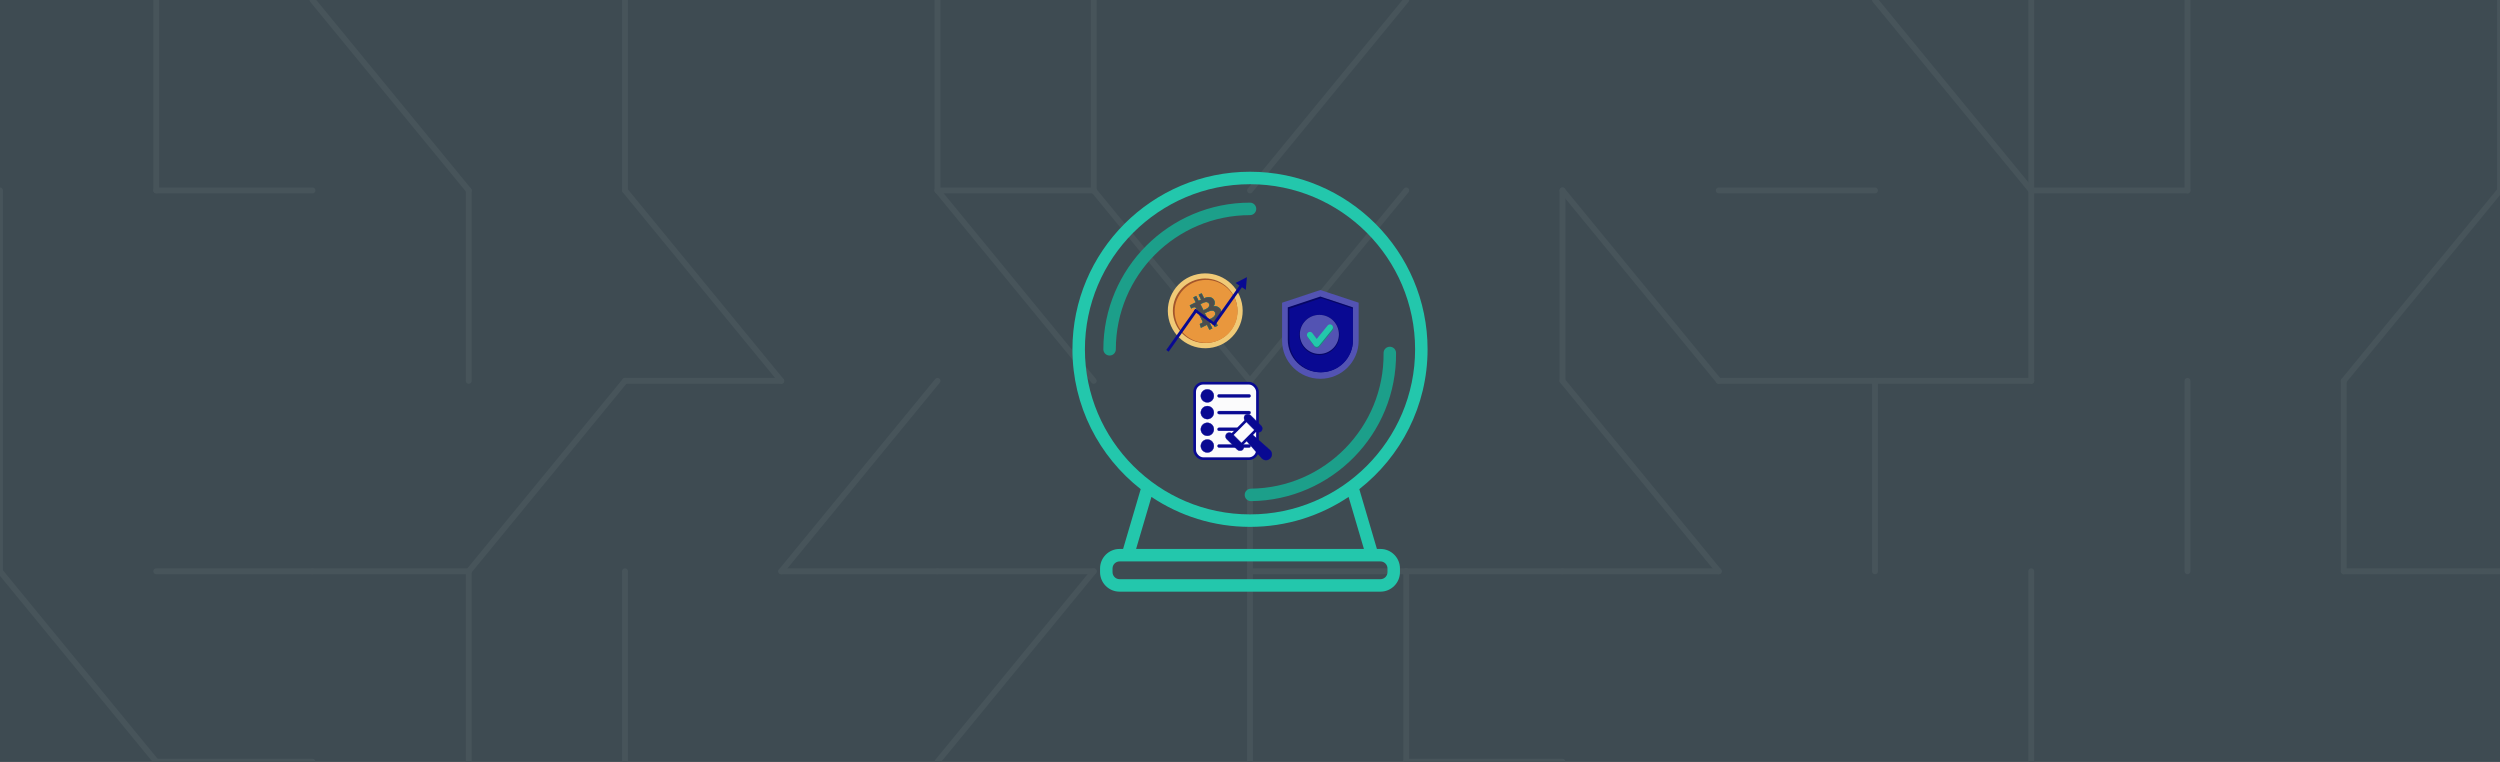 <svg width="1280" height="390" viewBox="0 0 1280 390" fill="none" xmlns="http://www.w3.org/2000/svg">
<rect x="0" y="0" width="1280" height="390" fill="#333333" stroke="none"/>
<g clip-path="url(#clip0_487_344)">
<rect width="1280" height="390" transform="matrix(-1 0 0 1 1280 3.05176e-05)" fill="white" fill-opacity="0.03"/>
<path d="M7.62939e-05 3.05176e-05L1280 3.05176e-05V390L7.62939e-05 390V3.05176e-05Z" fill="#3E4B52"/>
<path d="M80 97.5L80 3.05176e-05" stroke="#47545A" stroke-width="3" stroke-miterlimit="10" stroke-linecap="round"/>
<path d="M0 97.5L0 195" stroke="#47545A" stroke-width="3" stroke-miterlimit="10" stroke-linecap="round"/>
<path d="M0 292.5L0 195" stroke="#47545A" stroke-width="3" stroke-miterlimit="10" stroke-linecap="round"/>
<path d="M0 292.5L80 390" stroke="#47545A" stroke-width="3" stroke-miterlimit="10" stroke-linecap="round"/>
<path d="M160 97.5L80 97.5" stroke="#47545A" stroke-width="3" stroke-miterlimit="10" stroke-linecap="round"/>
<path d="M160 292.5H80" stroke="#47545A" stroke-width="3" stroke-miterlimit="10" stroke-linecap="round"/>
<path d="M80 390H160" stroke="#47545A" stroke-width="3" stroke-miterlimit="10" stroke-linecap="round"/>
<path d="M240 97.5L160 3.05176e-05" stroke="#47545A" stroke-width="3" stroke-miterlimit="10" stroke-linecap="round"/>
<path d="M240 195L240 97.5" stroke="#47545A" stroke-width="3" stroke-miterlimit="10" stroke-linecap="round"/>
<path d="M160 292.5H240" stroke="#47545A" stroke-width="3" stroke-miterlimit="10" stroke-linecap="round"/>
<path d="M320 195L240 292.5" stroke="#47545A" stroke-width="3" stroke-miterlimit="10" stroke-linecap="round"/>
<path d="M240 292.5L240 390" stroke="#47545A" stroke-width="3" stroke-miterlimit="10" stroke-linecap="round"/>
<path d="M320 97.5V3.05176e-05" stroke="#47545A" stroke-width="3" stroke-miterlimit="10" stroke-linecap="round"/>
<path d="M320 97.5L400 195" stroke="#47545A" stroke-width="3" stroke-miterlimit="10" stroke-linecap="round"/>
<path d="M320 195H400" stroke="#47545A" stroke-width="3" stroke-miterlimit="10" stroke-linecap="round"/>
<path d="M320 292.5V390" stroke="#47545A" stroke-width="3" stroke-miterlimit="10" stroke-linecap="round"/>
<path d="M480 3.05176e-05V97.5" stroke="#47545A" stroke-width="3" stroke-miterlimit="10" stroke-linecap="round"/>
<path d="M480 195L400 292.5" stroke="#47545A" stroke-width="3" stroke-miterlimit="10" stroke-linecap="round"/>
<path d="M400 292.5H480" stroke="#47545A" stroke-width="3" stroke-miterlimit="10" stroke-linecap="round"/>
<path d="M480 97.5L560 97.5" stroke="#47545A" stroke-width="3" stroke-miterlimit="10" stroke-linecap="round"/>
<path d="M480 97.5L560 195" stroke="#47545A" stroke-width="3" stroke-miterlimit="10" stroke-linecap="round"/>
<path d="M560 292.5H480" stroke="#47545A" stroke-width="3" stroke-miterlimit="10" stroke-linecap="round"/>
<path d="M560 292.5L480 390" stroke="#47545A" stroke-width="3" stroke-miterlimit="10" stroke-linecap="round"/>
<path d="M560 3.05176e-05V97.5" stroke="#47545A" stroke-width="3" stroke-miterlimit="10" stroke-linecap="round"/>
<path d="M560 97.5L640 195" stroke="#47545A" stroke-width="3" stroke-miterlimit="10" stroke-linecap="round"/>
<path d="M640 195V292.5" stroke="#47545A" stroke-width="3" stroke-miterlimit="10" stroke-linecap="round"/>
<path d="M640 390V292.5" stroke="#47545A" stroke-width="3" stroke-miterlimit="10" stroke-linecap="round"/>
<path d="M720 3.05176e-05L640 97.5" stroke="#47545A" stroke-width="3" stroke-miterlimit="10" stroke-linecap="round"/>
<path d="M720 97.5L640 195" stroke="#47545A" stroke-width="3" stroke-miterlimit="10" stroke-linecap="round"/>
<path d="M640 292.5H720" stroke="#47545A" stroke-width="3" stroke-miterlimit="10" stroke-linecap="round"/>
<path d="M720 390V292.5" stroke="#47545A" stroke-width="3" stroke-miterlimit="10" stroke-linecap="round"/>
<path d="M800 195V97.5" stroke="#47545A" stroke-width="3" stroke-miterlimit="10" stroke-linecap="round"/>
<path d="M720 292.5H800" stroke="#47545A" stroke-width="3" stroke-miterlimit="10" stroke-linecap="round"/>
<path d="M720 390H800" stroke="#47545A" stroke-width="3" stroke-miterlimit="10" stroke-linecap="round"/>
<path d="M800 97.5L880 195" stroke="#47545A" stroke-width="3" stroke-miterlimit="10" stroke-linecap="round"/>
<path d="M880 292.5L800 195" stroke="#47545A" stroke-width="3" stroke-miterlimit="10" stroke-linecap="round"/>
<path d="M880 292.5H800" stroke="#47545A" stroke-width="3" stroke-miterlimit="10" stroke-linecap="round"/>
<path d="M880 97.5L960 97.5" stroke="#47545A" stroke-width="3" stroke-miterlimit="10" stroke-linecap="round"/>
<path d="M880 195H960" stroke="#47545A" stroke-width="3" stroke-miterlimit="10" stroke-linecap="round"/>
<path d="M960 292.5V195" stroke="#47545A" stroke-width="3" stroke-miterlimit="10" stroke-linecap="round"/>
<path d="M1040 97.5L960 3.05176e-05" stroke="#47545A" stroke-width="3" stroke-miterlimit="10" stroke-linecap="round"/>
<path d="M1040 195V97.5" stroke="#47545A" stroke-width="3" stroke-miterlimit="10" stroke-linecap="round"/>
<path d="M1040 195H960" stroke="#47545A" stroke-width="3" stroke-miterlimit="10" stroke-linecap="round"/>
<path d="M1040 390V292.5" stroke="#47545A" stroke-width="3" stroke-miterlimit="10" stroke-linecap="round"/>
<path d="M1040 97.5V3.05176e-05" stroke="#47545A" stroke-width="3" stroke-miterlimit="10" stroke-linecap="round"/>
<path d="M1040 97.5L1120 97.5" stroke="#47545A" stroke-width="3" stroke-miterlimit="10" stroke-linecap="round"/>
<path d="M1120 292.5V195" stroke="#47545A" stroke-width="3" stroke-miterlimit="10" stroke-linecap="round"/>
<path d="M1120 3.05176e-05V97.5" stroke="#47545A" stroke-width="3" stroke-miterlimit="10" stroke-linecap="round"/>
<path d="M1200 292.5V195" stroke="#47545A" stroke-width="3" stroke-miterlimit="10" stroke-linecap="round"/>
<path d="M1280 3.05176e-05V97.5" stroke="#47545A" stroke-width="3" stroke-miterlimit="10" stroke-linecap="round"/>
<path d="M1200 195L1280 97.5" stroke="#47545A" stroke-width="3" stroke-miterlimit="10" stroke-linecap="round"/>
<path d="M1280 292.5H1200" stroke="#47545A" stroke-width="3" stroke-miterlimit="10" stroke-linecap="round"/>
<path d="M568.113 182.034C566.35 182.034 564.92 180.604 564.92 178.841C564.92 137.44 598.603 103.757 640.005 103.757C641.768 103.757 643.198 105.187 643.198 106.95C643.198 108.713 641.768 110.143 640.005 110.143C602.125 110.143 571.306 140.961 571.306 178.841C571.306 180.604 569.876 182.034 568.113 182.034Z" fill="#1C9F8A"/>
<path d="M711.55 177.527C713.313 177.508 714.758 178.922 714.777 180.685C715.227 222.084 681.912 256.131 640.513 256.582C638.75 256.601 637.304 255.187 637.285 253.424C637.266 251.66 638.68 250.215 640.443 250.196C678.322 249.784 708.804 218.633 708.392 180.755C708.372 178.992 709.787 177.546 711.55 177.527Z" fill="#1C9F8A"/>
<path d="M706.788 281.062H704.981L695.962 250.444C717.227 233.789 730.917 207.884 730.917 178.842C730.917 128.712 690.133 87.929 640.003 87.929C589.874 87.929 549.09 128.712 549.09 178.842C549.09 207.884 562.78 233.789 584.045 250.444L575.026 281.062H573.219C567.71 281.062 563.227 285.545 563.227 291.054V292.937C563.227 298.447 567.71 302.929 573.219 302.929H706.786C712.296 302.929 716.779 298.447 716.779 292.937V291.054C716.78 285.545 712.297 281.062 706.788 281.062ZM555.477 178.842C555.477 132.233 593.395 94.315 640.005 94.315C686.614 94.315 724.532 132.233 724.532 178.842C724.532 225.45 686.614 263.369 640.005 263.369C593.395 263.369 555.477 225.45 555.477 178.842ZM589.532 254.42C603.981 264.101 621.344 269.755 640.005 269.755C658.665 269.755 676.028 264.101 690.477 254.42L698.325 281.062H581.684L589.532 254.42ZM710.394 292.938C710.394 294.926 708.777 296.544 706.788 296.544H573.221C571.232 296.544 569.615 294.926 569.615 292.938V291.054C569.615 289.066 571.232 287.448 573.221 287.448H706.788C708.776 287.448 710.394 289.066 710.394 291.054V292.938H710.394Z" fill="#23C7AC"/>
<path d="M621.071 177.883C631.424 175.684 638.034 165.509 635.835 155.157C633.636 144.804 623.461 138.195 613.108 140.394C602.756 142.593 596.146 152.768 598.345 163.12C600.544 173.472 610.719 180.082 621.071 177.883Z" fill="#F0CA77"/>
<path d="M620.475 175.273C629.404 173.376 635.105 164.6 633.209 155.671C631.312 146.742 622.536 141.041 613.607 142.938C604.678 144.835 598.977 153.611 600.874 162.54C602.77 171.469 611.546 177.17 620.475 175.273Z" fill="#A3552B"/>
<path d="M620.882 175.186C629.586 173.337 635.143 164.783 633.294 156.079C631.446 147.375 622.891 141.818 614.187 143.667C605.484 145.516 599.926 154.07 601.775 162.774C603.624 171.478 612.179 177.035 620.882 175.186Z" fill="#E9973D"/>
<path d="M622.179 164.229L623.415 166.713L621.999 167.418L620.764 164.926L620.736 164.87L620.68 164.898C620.282 165.099 619.872 165.298 619.45 165.495L619.392 165.522L619.421 165.58L620.662 168.087L619.246 168.792L618.008 166.305L617.98 166.249L617.924 166.276C617.745 166.365 616.972 166.747 616.243 167.108L615.265 167.592L614.95 167.748L614.898 167.774L614.33 165.914L614.33 165.913L614.46 165.852C614.566 165.801 614.708 165.732 614.849 165.664C614.99 165.595 615.131 165.526 615.234 165.474C615.286 165.448 615.329 165.425 615.358 165.409C615.373 165.401 615.385 165.393 615.394 165.387C615.397 165.385 615.403 165.381 615.408 165.377C615.628 165.26 615.734 165.102 615.773 164.941C615.812 164.78 615.783 164.624 615.747 164.515L615.747 164.514L615.743 164.506L612.309 157.616L612.31 157.615L612.303 157.606C612.192 157.46 612.034 157.314 611.818 157.247C611.603 157.18 611.34 157.195 611.022 157.351C611.016 157.352 611.01 157.354 611.006 157.355C610.995 157.359 610.982 157.365 610.966 157.371C610.935 157.385 610.891 157.406 610.839 157.431C610.734 157.483 610.595 157.553 610.455 157.625C610.316 157.696 610.176 157.769 610.072 157.823L609.954 157.885L609.197 156.36L609.26 156.329L609.577 156.171C609.841 156.041 610.196 155.864 610.561 155.683C611.291 155.319 612.064 154.934 612.229 154.846L612.283 154.818L612.255 154.763L611.032 152.304L612.449 151.599L613.656 154.037L613.684 154.094L613.741 154.064C613.999 153.928 614.26 153.805 614.52 153.682C614.669 153.611 614.818 153.541 614.967 153.468L615.023 153.44L614.995 153.384L613.785 150.931L615.202 150.225L616.425 152.683L616.451 152.735L616.504 152.714C617.529 152.311 618.489 152.111 619.328 152.203C620.164 152.294 620.884 152.674 621.435 153.438C621.825 154.059 621.972 154.644 621.943 155.181C621.913 155.719 621.708 156.213 621.385 156.65L621.3 156.765L621.443 156.749C622.1 156.678 622.882 156.851 623.567 157.216C624.252 157.581 624.832 158.134 625.094 158.816C625.522 159.961 625.386 161.01 624.852 161.913C624.318 162.818 623.382 163.581 622.208 164.145L622.15 164.172L622.179 164.229ZM622.116 159.891L622.116 159.891L622.113 159.884C621.856 159.371 621.458 159.108 620.991 159.015C620.528 158.922 620 158.996 619.478 159.147C618.634 159.391 617.786 159.841 617.221 160.14C617.087 160.211 616.97 160.273 616.872 160.323L616.815 160.351L616.844 160.407L618.551 163.766L618.579 163.822L618.635 163.794C618.776 163.723 618.957 163.643 619.165 163.553C619.335 163.478 619.524 163.395 619.724 163.303C620.162 163.1 620.642 162.853 621.066 162.548C621.489 162.244 621.858 161.879 622.069 161.439C622.28 160.997 622.328 160.484 622.116 159.891ZM619.092 155.464L619.093 155.463L619.087 155.454C618.801 154.987 618.428 154.741 618.014 154.644C617.603 154.548 617.157 154.602 616.725 154.724C616.079 154.907 615.446 155.25 614.991 155.496C614.841 155.578 614.71 155.649 614.605 155.7L614.547 155.728L614.576 155.785L616.129 158.832L616.157 158.888L616.212 158.86C616.319 158.807 616.455 158.748 616.612 158.68L616.633 158.671C616.784 158.605 616.954 158.532 617.131 158.449C617.502 158.277 617.91 158.065 618.266 157.801C618.623 157.538 618.932 157.219 619.101 156.832C619.27 156.442 619.295 155.989 619.092 155.464Z" fill="#4D4D4D" stroke="#188B78" stroke-width="0.125"/>
<path d="M622.179 164.229L623.415 166.713L621.999 167.418L620.764 164.926L620.736 164.87L620.68 164.898C620.282 165.099 619.872 165.298 619.45 165.495L619.392 165.522L619.421 165.58L620.662 168.087L619.246 168.792L618.008 166.305L617.98 166.249L617.924 166.276C617.745 166.365 616.972 166.747 616.243 167.108L615.265 167.592L614.95 167.748L614.898 167.774L614.33 165.914L614.33 165.913L614.46 165.852C614.566 165.801 614.708 165.732 614.849 165.664C614.99 165.595 615.131 165.526 615.234 165.474C615.286 165.448 615.329 165.425 615.358 165.409C615.373 165.401 615.385 165.393 615.394 165.387C615.397 165.385 615.403 165.381 615.408 165.377C615.628 165.26 615.734 165.102 615.773 164.941C615.812 164.78 615.783 164.624 615.747 164.515L615.747 164.514L615.743 164.506L612.309 157.616L612.31 157.615L612.303 157.606C612.192 157.46 612.034 157.314 611.818 157.247C611.603 157.18 611.34 157.195 611.022 157.351C611.016 157.352 611.01 157.354 611.006 157.355C610.995 157.359 610.982 157.365 610.966 157.371C610.935 157.385 610.891 157.406 610.839 157.431C610.734 157.483 610.595 157.553 610.455 157.625C610.316 157.696 610.176 157.769 610.072 157.823L609.954 157.885L609.197 156.36L609.26 156.329L609.577 156.171C609.841 156.041 610.196 155.864 610.561 155.683C611.291 155.319 612.064 154.934 612.229 154.846L612.283 154.818L612.255 154.763L611.032 152.304L612.449 151.599L613.656 154.037L613.684 154.094L613.741 154.064C613.999 153.928 614.26 153.805 614.52 153.682C614.669 153.611 614.818 153.541 614.967 153.468L615.023 153.44L614.995 153.384L613.785 150.931L615.202 150.225L616.425 152.683L616.451 152.735L616.504 152.714C617.529 152.311 618.489 152.111 619.328 152.203C620.164 152.294 620.884 152.674 621.435 153.438C621.825 154.059 621.972 154.644 621.943 155.181C621.913 155.719 621.708 156.213 621.385 156.65L621.3 156.765L621.443 156.749C622.1 156.678 622.882 156.851 623.567 157.216C624.252 157.581 624.832 158.134 625.094 158.816C625.522 159.961 625.386 161.01 624.852 161.913C624.318 162.818 623.382 163.581 622.208 164.145L622.15 164.172L622.179 164.229ZM622.116 159.891L622.116 159.891L622.113 159.884C621.856 159.371 621.458 159.108 620.991 159.015C620.528 158.922 620 158.996 619.478 159.147C618.634 159.391 617.786 159.841 617.221 160.14C617.087 160.211 616.97 160.273 616.872 160.323L616.815 160.351L616.844 160.407L618.551 163.766L618.579 163.822L618.635 163.794C618.776 163.723 618.957 163.643 619.165 163.553C619.335 163.478 619.524 163.395 619.724 163.303C620.162 163.1 620.642 162.853 621.066 162.548C621.489 162.244 621.858 161.879 622.069 161.439C622.28 160.997 622.328 160.484 622.116 159.891ZM619.092 155.464L619.093 155.463L619.087 155.454C618.801 154.987 618.428 154.741 618.014 154.644C617.603 154.548 617.157 154.602 616.725 154.724C616.079 154.907 615.446 155.25 614.991 155.496C614.841 155.578 614.71 155.649 614.605 155.7L614.547 155.728L614.576 155.785L616.129 158.832L616.157 158.888L616.212 158.86C616.319 158.807 616.455 158.748 616.612 158.68L616.633 158.671C616.784 158.605 616.954 158.532 617.131 158.449C617.502 158.277 617.91 158.065 618.266 157.801C618.623 157.538 618.932 157.219 619.101 156.832C619.27 156.442 619.295 155.989 619.092 155.464Z" fill="#4D4D4D" stroke="#188B78" stroke-width="0.125"/>
<rect width="25.826" height="1.522" transform="matrix(0.578 -0.816 0.816 0.578 597.113 179.193)" fill="#090992"/>
<rect width="13.054" height="1.357" transform="matrix(0.816 0.578 -0.578 0.816 612.002 158.182)" fill="#090992"/>
<rect width="25.826" height="1.522" transform="matrix(0.578 -0.816 0.816 0.578 620.625 165.953)" fill="#090992"/>
<path d="M638.426 141.898L637.852 148.42L632.594 144.875L638.426 141.898Z" fill="#090992"/>
<rect x="611.661" y="196.185" width="32.166" height="38.668" rx="4.448" fill="#FBFBFC" stroke="#090992" stroke-width="1.369"/>
<path d="M621.496 228.352C621.496 230.194 620.003 231.688 618.16 231.688C616.318 231.688 614.824 230.194 614.824 228.352C614.824 226.509 616.318 225.015 618.16 225.015C620.003 225.015 621.496 226.509 621.496 228.352Z" fill="#090992" stroke="#090992" stroke-width="0.171"/>
<path d="M621.498 219.797C621.498 221.64 620.005 223.133 618.162 223.133C616.32 223.133 614.826 221.64 614.826 219.797C614.826 217.954 616.32 216.461 618.162 216.461C620.005 216.461 621.498 217.954 621.498 219.797Z" fill="#090992" stroke="#090992" stroke-width="0.171"/>
<path d="M621.493 211.244C621.493 213.086 619.999 214.58 618.156 214.58C616.314 214.58 614.82 213.086 614.82 211.244C614.82 209.401 616.314 207.907 618.156 207.907C619.999 207.907 621.493 209.401 621.493 211.244Z" fill="#090992" stroke="#090992" stroke-width="0.171"/>
<path d="M621.493 202.69C621.493 204.532 619.999 206.026 618.156 206.026C616.314 206.026 614.82 204.532 614.82 202.69C614.82 200.847 616.314 199.353 618.156 199.353C619.999 199.353 621.493 200.847 621.493 202.69Z" fill="#090992" stroke="#090992" stroke-width="0.171"/>
<rect x="623.377" y="201.92" width="16.938" height="1.54" rx="0.77" fill="#090992" stroke="#090992" stroke-width="0.171"/>
<rect x="623.377" y="210.475" width="16.938" height="1.54" rx="0.77" fill="#090992" stroke="#090992" stroke-width="0.171"/>
<path d="M624.146 219.028H633.471V220.568H624.146C623.721 220.568 623.377 220.223 623.377 219.798C623.377 219.373 623.721 219.028 624.146 219.028Z" fill="#090992" stroke="#090992" stroke-width="0.171"/>
<rect x="623.379" y="227.583" width="16.938" height="1.54" rx="0.77" fill="#090992" stroke="#090992" stroke-width="0.171"/>
<rect x="0.968" width="11.977" height="7.015" transform="matrix(0.707 -0.707 0.707 0.707 629.373 223.975)" stroke="#090992" stroke-width="1.369"/>
<rect x="0.121" width="3.935" height="11.634" rx="1.968" transform="matrix(0.707 -0.707 0.707 0.707 626.582 223.496)" fill="#090992" stroke="#090992" stroke-width="0.171"/>
<rect x="0.121" width="3.935" height="11.634" rx="1.968" transform="matrix(0.707 -0.707 0.707 0.707 636.018 214.06)" fill="#090992" stroke="#090992" stroke-width="0.171"/>
<mask id="path-78-inside-1_487_344" fill="white">
<path fill-rule="evenodd" clip-rule="evenodd" d="M645.848 234.456L638.039 225.589L641.184 222.444L650.016 230.223C650.122 230.304 650.223 230.392 650.32 230.489C651.489 231.658 651.489 233.554 650.32 234.724C649.151 235.893 647.255 235.893 646.086 234.724C646.085 234.723 646.085 234.723 646.085 234.723L646.084 234.724L646.067 234.705C645.989 234.625 645.916 234.542 645.848 234.456Z"/>
</mask>
<path fill-rule="evenodd" clip-rule="evenodd" d="M645.848 234.456L638.039 225.589L641.184 222.444L650.016 230.223C650.122 230.304 650.223 230.392 650.32 230.489C651.489 231.658 651.489 233.554 650.32 234.724C649.151 235.893 647.255 235.893 646.086 234.724C646.085 234.723 646.085 234.723 646.085 234.723L646.084 234.724L646.067 234.705C645.989 234.625 645.916 234.542 645.848 234.456Z" fill="#090992"/>
<path d="M638.039 225.589L637.918 225.468L637.804 225.582L637.91 225.703L638.039 225.589ZM645.848 234.456L645.983 234.35L645.976 234.343L645.848 234.456ZM641.184 222.444L641.297 222.315L641.177 222.209L641.063 222.323L641.184 222.444ZM650.016 230.223L649.903 230.352L649.912 230.359L650.016 230.223ZM646.085 234.723L646.206 234.602L646.085 234.481L645.964 234.602L646.085 234.723ZM646.084 234.724L645.955 234.837L646.076 234.974L646.205 234.845L646.084 234.724ZM646.067 234.705L646.196 234.592L646.189 234.585L646.067 234.705ZM637.91 225.703L645.72 234.569L645.976 234.343L638.167 225.476L637.91 225.703ZM641.063 222.323L637.918 225.468L638.16 225.71L641.305 222.565L641.063 222.323ZM650.129 230.095L641.297 222.315L641.071 222.572L649.903 230.351L650.129 230.095ZM649.912 230.359C650.012 230.435 650.108 230.519 650.199 230.61L650.441 230.368C650.339 230.266 650.232 230.172 650.12 230.087L649.912 230.359ZM650.199 230.61C651.302 231.713 651.302 233.5 650.199 234.603L650.441 234.845C651.677 233.608 651.677 231.604 650.441 230.368L650.199 230.61ZM650.199 234.603C649.097 235.705 647.309 235.705 646.207 234.603L645.965 234.845C647.201 236.081 649.205 236.081 650.441 234.845L650.199 234.603ZM646.207 234.603C646.206 234.602 646.206 234.602 646.206 234.602L645.964 234.844C645.964 234.844 645.964 234.844 645.965 234.845L646.207 234.603ZM646.205 234.845L646.206 234.844L645.964 234.602L645.963 234.603L646.205 234.845ZM645.939 234.818L645.955 234.837L646.212 234.611L646.196 234.592L645.939 234.818ZM646.189 234.585C646.115 234.51 646.046 234.431 645.982 234.35L645.714 234.562C645.785 234.653 645.863 234.741 645.945 234.825L646.189 234.585Z" fill="#090992" mask="url(#path-78-inside-1_487_344)"/>
<path d="M676.029 148.488L656.43 154.981V174.461C656.43 185.22 665.203 193.941 676.029 193.941C686.854 193.941 695.628 185.22 695.628 174.461V154.981L676.029 148.488Z" fill="#5353B3"/>
<path d="M676.028 151.824L659.348 157.364V173.984C659.348 183.164 666.815 190.605 676.028 190.605C685.241 190.605 692.708 183.164 692.708 173.984V157.364L676.028 151.824Z" fill="#060666"/>
<path d="M676.445 152.658L660.182 158.079V174.342C660.182 183.324 667.462 190.605 676.445 190.605C685.427 190.605 692.708 183.324 692.708 174.342V158.079L676.445 152.658Z" fill="#090992"/>
<ellipse cx="675.519" cy="171.517" rx="10.303" ry="10.303" fill="#060666"/>
<ellipse cx="675.519" cy="171.214" rx="10" ry="10" fill="#5353B3"/>
<path d="M682.347 169.092C682.882 168.434 682.788 167.463 682.138 166.923C681.488 166.382 680.528 166.477 679.993 167.134L674.363 174.059L672.1 171.035C671.592 170.357 670.637 170.223 669.966 170.736C669.295 171.25 669.162 172.216 669.67 172.895L673.099 177.476C673.38 177.852 673.816 178.077 674.283 178.086C674.749 178.096 675.194 177.889 675.491 177.524L682.347 169.092Z" fill="#188B78"/>
<path d="M682.142 168.582C682.677 167.925 682.583 166.954 681.933 166.413C681.283 165.873 680.323 165.968 679.788 166.625L674.158 173.55L671.895 170.526C671.387 169.847 670.432 169.714 669.76 170.227C669.089 170.741 668.957 171.707 669.465 172.386L672.894 176.967C673.175 177.343 673.611 177.568 674.078 177.577C674.544 177.587 674.989 177.38 675.285 177.015L682.142 168.582Z" fill="#23C7AC"/>
</g>
<defs>
<clipPath id="clip0_487_344">
<rect width="1280" height="390" fill="white" transform="matrix(-1 0 0 1 1280 3.05176e-05)"/>
</clipPath>
</defs>
</svg>
